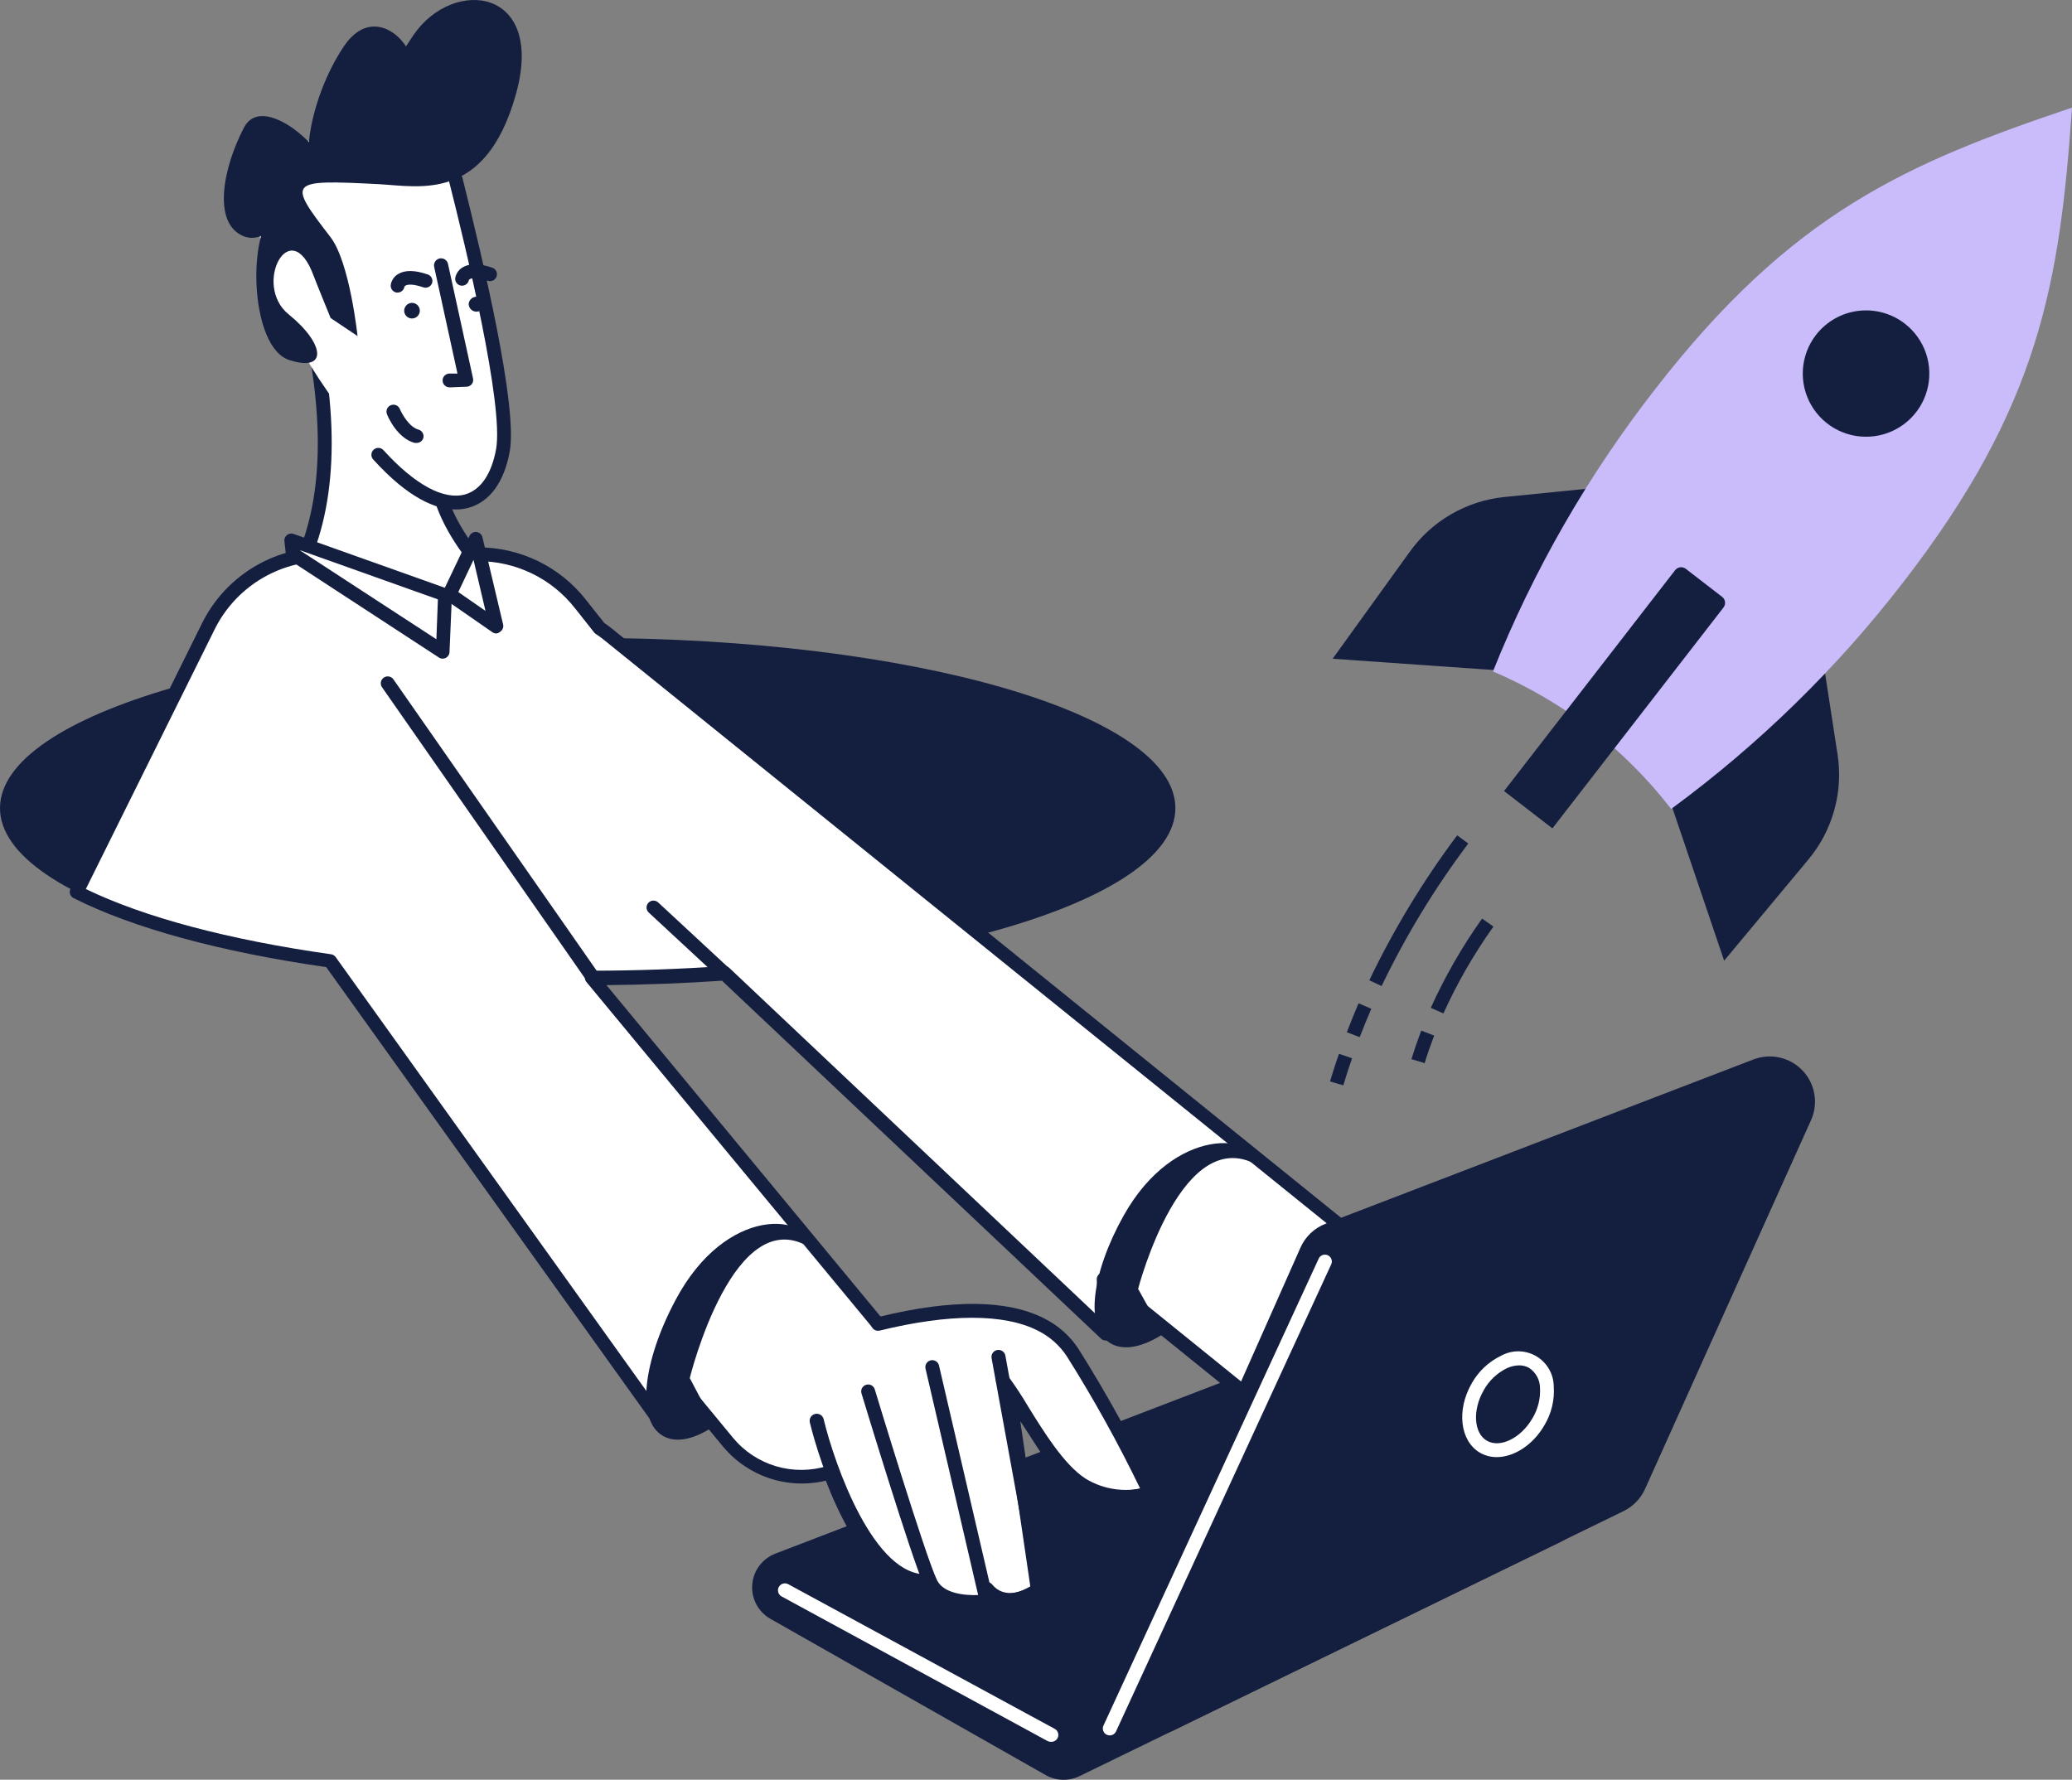 <svg width="149" height="128" viewBox="0 0 149 128" fill="none" xmlns="http://www.w3.org/2000/svg">
<rect x="0" y="0" width="149" height="128" fill="#808080" stroke="none"/>
<g clip-path="url(#clip0_7726_23668)">
<path d="M120.007 57.347L123.985 69.094L130.037 61.825C130.905 60.785 131.541 59.572 131.904 58.268C132.267 56.963 132.348 55.596 132.141 54.258L130.734 45.128L120.007 57.347Z" fill="#141E3F"/>
<path d="M108.215 48.246L95.832 47.377L101.352 39.721C102.138 38.613 103.151 37.686 104.324 37.001C105.498 36.316 106.804 35.889 108.156 35.749L117.366 34.825L108.215 48.246Z" fill="#141E3F"/>
<path d="M114.412 52.407C112.242 50.747 109.873 49.364 107.36 48.291C110.269 41.021 114.188 34.197 119.002 28.018C128.829 15.327 137.069 11.752 149 7.741C148.12 20.277 146.707 29.145 136.895 41.836C132.119 48.041 126.49 53.544 120.176 58.181C118.504 56.023 116.567 54.083 114.412 52.407Z" fill="#CABBFB"/>
<path d="M111.636 59.578L108.158 56.893L120.46 41.008C120.549 40.894 120.679 40.819 120.823 40.801C120.967 40.782 121.112 40.822 121.227 40.91L123.84 42.927C123.954 43.015 124.029 43.146 124.048 43.289C124.066 43.433 124.026 43.578 123.938 43.693L111.636 59.578Z" fill="#141E3F"/>
<path d="M130.589 24.091C130.039 24.801 129.712 25.659 129.65 26.555C129.588 27.452 129.794 28.346 130.241 29.126C130.688 29.906 131.356 30.535 132.162 30.936C132.967 31.336 133.874 31.489 134.766 31.375C135.659 31.262 136.498 30.886 137.177 30.296C137.855 29.707 138.344 28.929 138.58 28.062C138.817 27.196 138.79 26.278 138.505 25.426C138.219 24.574 137.687 23.826 136.975 23.276C136.502 22.91 135.962 22.641 135.385 22.484C134.808 22.327 134.206 22.285 133.613 22.36C133.02 22.436 132.447 22.628 131.929 22.925C131.41 23.222 130.955 23.618 130.589 24.091Z" fill="#141E3F"/>
<path d="M75.189 127.662L55.406 116.431C54.976 116.188 54.625 115.828 54.392 115.393C54.16 114.957 54.056 114.465 54.093 113.974C54.13 113.482 54.306 113.011 54.601 112.615C54.896 112.22 55.298 111.916 55.759 111.739L89.138 98.924C89.711 98.702 90.343 98.69 90.924 98.89L111.895 106.119C112.382 106.287 112.807 106.596 113.118 107.006C113.429 107.415 113.612 107.908 113.643 108.421C113.673 108.934 113.551 109.445 113.292 109.889C113.032 110.333 112.647 110.69 112.184 110.915L77.641 127.737C77.257 127.925 76.833 128.017 76.405 128.004C75.978 127.991 75.56 127.874 75.189 127.662Z" fill="#141E3F"/>
<path d="M75.562 125.274C75.478 125.275 75.396 125.254 75.323 125.215L56.196 114.813C56.139 114.78 56.089 114.737 56.049 114.685C56.008 114.633 55.979 114.573 55.962 114.51C55.944 114.447 55.94 114.38 55.948 114.315C55.956 114.25 55.977 114.187 56.01 114.13C56.043 114.073 56.086 114.023 56.138 113.983C56.19 113.942 56.25 113.913 56.313 113.896C56.377 113.878 56.443 113.874 56.508 113.882C56.574 113.89 56.637 113.911 56.694 113.944L75.845 124.341C75.943 124.393 76.02 124.477 76.065 124.578C76.109 124.68 76.118 124.793 76.091 124.901C76.064 125.008 76.001 125.103 75.913 125.171C75.825 125.238 75.717 125.275 75.606 125.274H75.562Z" fill="white"/>
<path d="M42.262 70.36C65.602 70.36 84.523 64.881 84.523 58.121C84.523 51.362 65.602 45.882 42.262 45.882C18.921 45.882 0 51.362 0 58.121C0 64.881 18.921 70.36 42.262 70.36Z" fill="#141E3F"/>
<path d="M98.468 89.868L43.699 45.599C43.512 45.449 43.316 45.31 43.112 45.182L41.734 43.435C40.856 42.324 39.737 41.426 38.462 40.808C37.186 40.191 35.787 39.87 34.369 39.87H23.374C21.621 39.864 19.902 40.35 18.412 41.272C16.922 42.193 15.72 43.514 14.944 45.083L5.495 64.164C9.698 66.304 16.063 68.037 23.722 69.129L47.27 102.018L48.05 98.542L52.337 103.726C52.982 104.504 53.791 105.13 54.707 105.559C55.623 105.988 56.622 106.21 57.634 106.208C58.325 106.206 59.012 106.1 59.673 105.895C59.941 106.615 60.249 107.385 60.608 108.155C61.876 110.875 63.258 112.623 64.715 113.373C65.177 113.612 65.687 113.746 66.207 113.765H66.62L66.844 114.108C67.046 114.412 67.326 114.657 67.654 114.818C68.913 115.458 70.713 115.2 70.733 115.2L71.101 114.768L71.623 114.967C72.727 115.409 74.075 114.733 74.632 114.316L72.548 100.121L74.154 102.504C75.079 103.954 76.238 105.915 77.571 106.794C77.731 106.904 77.897 107.005 78.068 107.097C79.506 107.773 81.148 107.874 82.658 107.38C81.022 103.922 79.185 100.561 77.158 97.316C76.591 96.443 75.799 95.738 74.865 95.275C71.772 93.701 67.097 94.282 63.134 95.275L62.935 95.007L42.545 70.365C45.832 70.365 49.01 70.241 52.093 70.028L79.52 95.925L79.366 92.058L80.455 92.942L89.84 100.523C91.258 101.63 93.056 102.136 94.845 101.932C96.634 101.728 98.271 100.831 99.403 99.433C100.535 98.035 101.071 96.249 100.897 94.459C100.722 92.67 99.849 91.021 98.468 89.868Z" fill="white"/>
<path d="M69.873 115.771C69.038 115.792 68.209 115.622 67.451 115.274C67.047 115.075 66.703 114.772 66.456 114.396L66.371 114.267H66.217C65.619 114.248 65.032 114.096 64.501 113.82C62.945 113.025 61.488 111.193 60.175 108.358C59.901 107.777 59.638 107.147 59.384 106.491C58.039 106.815 56.63 106.755 55.319 106.315C54.007 105.876 52.846 105.077 51.969 104.009L48.329 99.61L47.772 102.092C47.751 102.186 47.703 102.271 47.634 102.338C47.566 102.405 47.479 102.451 47.385 102.47C47.291 102.489 47.193 102.48 47.104 102.445C47.014 102.409 46.937 102.349 46.882 102.271L23.458 69.556C15.81 68.459 9.533 66.736 5.286 64.591C5.169 64.531 5.081 64.428 5.04 64.303C4.999 64.179 5.009 64.043 5.068 63.925L14.517 44.85C15.328 43.198 16.59 41.807 18.156 40.838C19.723 39.868 21.531 39.359 23.374 39.368H34.369C35.862 39.364 37.337 39.7 38.68 40.35C40.024 41.001 41.201 41.949 42.122 43.122L43.455 44.805C43.648 44.933 43.834 45.07 44.012 45.217L98.791 89.486C99.553 90.09 100.187 90.838 100.657 91.688C101.128 92.538 101.424 93.473 101.531 94.438C101.637 95.403 101.55 96.38 101.276 97.311C101.002 98.243 100.546 99.111 99.934 99.866C99.322 100.62 98.566 101.246 97.71 101.708C96.854 102.169 95.915 102.456 94.947 102.553C93.98 102.649 93.002 102.553 92.072 102.271C91.141 101.988 90.276 101.524 89.526 100.906L79.908 93.13L80.018 95.901C80.021 95.999 79.995 96.097 79.943 96.181C79.891 96.265 79.815 96.331 79.725 96.372C79.634 96.412 79.534 96.425 79.437 96.408C79.339 96.392 79.249 96.346 79.177 96.278L51.919 70.534C49.199 70.718 46.409 70.827 43.609 70.852L63.318 94.684C68.49 93.433 72.449 93.478 75.079 94.818C76.093 95.319 76.952 96.084 77.566 97.033C79.62 100.298 81.481 103.68 83.141 107.162C83.169 107.225 83.183 107.293 83.183 107.363C83.183 107.432 83.169 107.5 83.141 107.564C83.115 107.627 83.076 107.685 83.026 107.733C82.976 107.781 82.917 107.818 82.852 107.842C81.218 108.388 79.434 108.277 77.879 107.534C77.681 107.436 77.49 107.325 77.307 107.201C76.019 106.352 74.91 104.609 74.025 103.204L73.369 102.211L75.134 114.247C75.147 114.335 75.135 114.424 75.101 114.507C75.067 114.589 75.011 114.66 74.94 114.713C74.259 115.21 72.757 115.95 71.459 115.428L71.27 115.359L71.131 115.523C71.052 115.615 70.942 115.675 70.822 115.692C70.508 115.738 70.191 115.764 69.873 115.771ZM59.678 105.409C59.779 105.409 59.879 105.439 59.962 105.497C60.046 105.555 60.109 105.637 60.145 105.732C60.438 106.526 60.747 107.271 61.065 107.951C62.283 110.573 63.591 112.251 64.944 112.941C65.345 113.148 65.786 113.263 66.237 113.279H66.65C66.729 113.281 66.807 113.303 66.876 113.342C66.945 113.381 67.004 113.436 67.048 113.502L67.276 113.845C67.431 114.078 67.646 114.265 67.898 114.386C68.722 114.719 69.616 114.84 70.499 114.738L70.738 114.455C70.805 114.377 70.894 114.322 70.994 114.297C71.094 114.272 71.199 114.279 71.295 114.316L71.792 114.515C72.533 114.808 73.488 114.465 74.09 114.093L72.051 100.191C72.033 100.079 72.054 99.964 72.111 99.866C72.167 99.768 72.256 99.692 72.361 99.651C72.467 99.61 72.583 99.606 72.692 99.64C72.8 99.674 72.893 99.744 72.956 99.838L74.851 102.673C75.686 103.999 76.73 105.652 77.835 106.372C77.993 106.477 78.159 106.57 78.332 106.65C79.468 107.198 80.758 107.34 81.987 107.052C80.413 103.796 78.658 100.63 76.73 97.569C76.211 96.77 75.486 96.125 74.632 95.702C72.2 94.466 68.261 94.471 63.243 95.702C63.151 95.721 63.056 95.714 62.968 95.682C62.88 95.649 62.803 95.593 62.746 95.518L62.671 95.414C62.638 95.364 62.601 95.316 62.562 95.27L42.172 70.628C42.112 70.555 42.074 70.466 42.062 70.372C42.05 70.278 42.066 70.183 42.108 70.097C42.148 70.013 42.211 69.941 42.29 69.891C42.37 69.841 42.461 69.814 42.555 69.814C45.758 69.814 48.961 69.695 52.069 69.481C52.138 69.476 52.207 69.486 52.272 69.509C52.337 69.532 52.396 69.568 52.447 69.615L78.973 94.674L78.869 92.028C78.865 91.933 78.889 91.839 78.938 91.757C78.986 91.675 79.057 91.609 79.142 91.566C79.228 91.523 79.324 91.505 79.419 91.514C79.514 91.524 79.605 91.561 79.68 91.621L90.153 100.091C90.803 100.616 91.55 101.009 92.352 101.246C93.153 101.483 93.994 101.56 94.825 101.472C95.657 101.385 96.463 101.135 97.197 100.736C97.932 100.338 98.581 99.799 99.107 99.15C99.633 98.502 100.026 97.756 100.263 96.955C100.501 96.155 100.578 95.316 100.49 94.486C100.403 93.656 100.152 92.851 99.753 92.117C99.354 91.384 98.814 90.736 98.165 90.211L43.386 45.987C43.212 45.847 43.031 45.716 42.843 45.594C42.798 45.565 42.758 45.528 42.724 45.485L41.342 43.737C40.514 42.683 39.458 41.831 38.251 41.246C37.045 40.661 35.721 40.359 34.379 40.361H23.374C21.717 40.356 20.092 40.817 18.684 41.69C17.277 42.564 16.145 43.815 15.417 45.301L6.172 63.94C10.349 65.966 16.431 67.59 23.801 68.632C23.869 68.641 23.933 68.664 23.992 68.699C24.05 68.734 24.1 68.781 24.14 68.836L47.041 100.821L47.578 98.438C47.599 98.348 47.644 98.265 47.709 98.2C47.774 98.134 47.856 98.088 47.946 98.066C48.036 98.045 48.13 98.048 48.218 98.077C48.306 98.106 48.384 98.159 48.443 98.229L52.715 103.413C53.52 104.386 54.597 105.097 55.809 105.456C57.021 105.815 58.312 105.806 59.518 105.429C59.57 105.414 59.624 105.407 59.678 105.409Z" fill="#141E3F"/>
<path d="M80.878 108.16C79.679 108.17 78.503 107.824 77.501 107.166C75.776 106.029 74.274 103.602 73.07 101.65C72.573 100.811 72.105 100.091 71.728 99.61C71.687 99.558 71.658 99.499 71.64 99.436C71.623 99.373 71.618 99.308 71.626 99.243C71.634 99.178 71.655 99.115 71.687 99.059C71.72 99.002 71.763 98.952 71.814 98.912C71.866 98.872 71.925 98.842 71.988 98.825C72.051 98.808 72.117 98.803 72.182 98.811C72.247 98.819 72.309 98.84 72.366 98.872C72.423 98.904 72.473 98.947 72.513 98.999C73.016 99.685 73.484 100.396 73.916 101.129C75.069 102.996 76.507 105.324 78.048 106.337C78.739 106.761 79.514 107.029 80.319 107.122C81.124 107.214 81.939 107.13 82.708 106.874C82.769 106.85 82.834 106.839 82.9 106.841C82.965 106.843 83.029 106.858 83.089 106.885C83.148 106.912 83.202 106.95 83.247 106.997C83.291 107.045 83.326 107.101 83.35 107.162C83.373 107.222 83.384 107.287 83.382 107.353C83.38 107.418 83.365 107.482 83.338 107.541C83.311 107.601 83.273 107.655 83.226 107.699C83.178 107.744 83.122 107.779 83.061 107.802C82.359 108.042 81.621 108.163 80.878 108.16Z" fill="#141E3F"/>
<path d="M72.608 115.582C72.215 115.586 71.828 115.498 71.475 115.326C71.123 115.154 70.816 114.901 70.579 114.589C70.537 114.538 70.507 114.48 70.488 114.417C70.47 114.355 70.464 114.289 70.471 114.224C70.485 114.093 70.55 113.972 70.653 113.889C70.756 113.806 70.888 113.767 71.019 113.781C71.151 113.795 71.271 113.861 71.355 113.964C72.265 115.081 73.707 114.381 74.289 114.028L71.305 97.678C71.293 97.613 71.295 97.546 71.309 97.482C71.324 97.417 71.351 97.356 71.389 97.302C71.427 97.248 71.475 97.201 71.531 97.166C71.587 97.13 71.65 97.106 71.715 97.095C71.78 97.083 71.847 97.085 71.912 97.099C71.977 97.114 72.038 97.141 72.092 97.179C72.147 97.217 72.193 97.265 72.228 97.321C72.264 97.377 72.288 97.439 72.299 97.504L75.328 114.197C75.346 114.29 75.338 114.386 75.303 114.473C75.269 114.561 75.21 114.638 75.134 114.694C74.4 115.236 73.52 115.546 72.608 115.582Z" fill="#141E3F"/>
<path d="M70.042 115.711C68.923 115.711 67.142 115.478 66.471 114.073C65.615 112.29 62.099 100.702 61.95 100.21C61.913 100.085 61.927 99.949 61.99 99.834C62.052 99.719 62.158 99.633 62.283 99.595C62.41 99.556 62.546 99.569 62.662 99.63C62.779 99.692 62.866 99.797 62.905 99.922C62.94 100.047 66.546 111.933 67.381 113.646C67.844 114.604 69.37 114.758 70.34 114.718L66.555 98.433C66.541 98.369 66.539 98.303 66.549 98.239C66.56 98.175 66.584 98.113 66.618 98.058C66.653 98.002 66.698 97.954 66.751 97.917C66.805 97.879 66.865 97.852 66.928 97.837C66.992 97.822 67.058 97.82 67.123 97.831C67.187 97.842 67.249 97.865 67.304 97.9C67.359 97.934 67.408 97.98 67.445 98.033C67.484 98.086 67.51 98.146 67.525 98.21L71.439 115.051C71.454 115.118 71.456 115.187 71.443 115.255C71.43 115.323 71.403 115.387 71.365 115.443C71.326 115.499 71.275 115.547 71.217 115.583C71.159 115.619 71.094 115.642 71.026 115.652C70.7 115.695 70.371 115.715 70.042 115.711Z" fill="#141E3F"/>
<path d="M66.526 114.222C61.16 114.222 58.355 102.802 58.235 102.306C58.22 102.24 58.218 102.173 58.228 102.107C58.239 102.041 58.263 101.977 58.298 101.92C58.334 101.863 58.38 101.814 58.434 101.775C58.489 101.736 58.55 101.708 58.616 101.692C58.681 101.677 58.749 101.675 58.815 101.686C58.881 101.696 58.945 101.72 59.002 101.755C59.059 101.791 59.108 101.837 59.147 101.891C59.187 101.946 59.215 102.007 59.23 102.072C60.001 105.28 62.865 113.532 66.774 113.219C66.906 113.209 67.037 113.252 67.137 113.338C67.237 113.424 67.299 113.547 67.309 113.678C67.319 113.81 67.276 113.94 67.19 114.04C67.103 114.14 66.981 114.202 66.849 114.212L66.526 114.222Z" fill="#141E3F"/>
<path d="M80.003 120.19L93.52 89.729C93.692 89.337 93.942 88.984 94.252 88.689C94.563 88.394 94.929 88.164 95.33 88.011L126.089 76.199C126.691 75.967 127.349 75.919 127.979 76.061C128.609 76.204 129.183 76.529 129.627 76.998C130.071 77.466 130.365 78.055 130.473 78.691C130.581 79.327 130.497 79.981 130.231 80.569L118.296 107.092C117.982 107.784 117.437 108.346 116.754 108.681L84.429 124.435C83.827 124.735 83.148 124.842 82.483 124.741C81.818 124.64 81.201 124.336 80.716 123.871C80.231 123.406 79.902 122.803 79.774 122.144C79.647 121.484 79.727 120.802 80.003 120.19Z" fill="#141E3F"/>
<path d="M79.804 124.812C79.732 124.812 79.661 124.797 79.595 124.768C79.535 124.74 79.482 124.702 79.437 124.654C79.393 124.606 79.358 124.549 79.336 124.488C79.313 124.427 79.303 124.362 79.305 124.296C79.308 124.231 79.324 124.167 79.351 124.107L94.808 90.568C94.831 90.503 94.867 90.443 94.914 90.393C94.962 90.342 95.019 90.302 95.082 90.275C95.146 90.248 95.215 90.235 95.284 90.236C95.353 90.237 95.422 90.252 95.484 90.281C95.547 90.309 95.604 90.351 95.65 90.403C95.695 90.455 95.73 90.515 95.751 90.581C95.772 90.647 95.779 90.717 95.772 90.785C95.764 90.854 95.743 90.921 95.708 90.98L80.256 124.524C80.216 124.611 80.153 124.684 80.072 124.735C79.992 124.786 79.899 124.813 79.804 124.812Z" fill="white"/>
<path d="M107.629 104.798C107.209 104.8 106.795 104.692 106.43 104.485C104.993 103.651 104.724 101.417 105.833 99.495C106.314 98.632 107.051 97.939 107.942 97.509C108.327 97.296 108.761 97.185 109.202 97.189C109.642 97.193 110.075 97.31 110.456 97.53C110.838 97.75 111.156 98.065 111.379 98.444C111.603 98.824 111.724 99.254 111.731 99.694C111.804 100.681 111.568 101.667 111.055 102.514C110.229 103.939 108.867 104.798 107.629 104.798ZM109.245 98.2C108.937 98.205 108.633 98.276 108.355 98.408C107.651 98.753 107.071 99.306 106.694 99.992C105.873 101.417 105.977 103.075 106.927 103.621C107.877 104.168 109.374 103.433 110.195 102.013C110.601 101.343 110.792 100.565 110.742 99.783C110.734 99.505 110.659 99.232 110.523 98.988C110.387 98.744 110.194 98.537 109.961 98.383C109.743 98.259 109.496 98.196 109.245 98.2Z" fill="white"/>
<path d="M42.635 70.807C42.554 70.807 42.475 70.787 42.404 70.75C42.334 70.713 42.273 70.659 42.227 70.594L27.472 49.428C27.396 49.319 27.367 49.185 27.391 49.055C27.415 48.925 27.49 48.81 27.598 48.735C27.707 48.66 27.841 48.631 27.971 48.655C28.102 48.678 28.217 48.753 28.292 48.861L43.042 70.008C43.094 70.082 43.124 70.169 43.13 70.26C43.136 70.35 43.117 70.44 43.075 70.521C43.033 70.601 42.969 70.668 42.892 70.715C42.814 70.762 42.725 70.787 42.635 70.787V70.807Z" fill="#141E3F"/>
<path d="M52.103 70.504C51.978 70.505 51.858 70.459 51.765 70.375L46.653 65.633C46.556 65.544 46.499 65.42 46.493 65.288C46.488 65.156 46.536 65.028 46.626 64.931C46.715 64.834 46.84 64.777 46.972 64.772C47.104 64.767 47.232 64.814 47.329 64.904L52.442 69.645C52.534 69.738 52.586 69.864 52.586 69.995C52.586 70.126 52.534 70.252 52.442 70.345C52.354 70.44 52.233 70.497 52.103 70.504Z" fill="#141E3F"/>
<path d="M49.602 99.113C49.602 99.113 52.8 86.065 58.414 89.833C58.22 87.227 52.218 86.646 48.578 93.503C46.25 97.857 45.708 102.147 47.677 103.274C48.637 103.83 49.99 103.502 51.402 102.529L49.602 99.113Z" fill="#141E3F"/>
<path d="M81.843 92.698C81.843 92.698 85.036 80.375 90.65 83.935C90.456 81.452 84.459 80.921 80.813 87.41C78.506 91.522 77.944 95.573 79.913 96.645C80.878 97.172 82.226 96.859 83.643 95.94L81.843 92.698Z" fill="#141E3F"/>
<path d="M22.101 39.507C23.662 35.376 24.12 29.011 21.3 19.26C16.003 0.943 31.594 31.672 31.594 31.672C31.49 32.75 30.396 35.476 34.22 40.272L32.499 42.556L22.101 39.507Z" fill="white"/>
<path d="M34.22 40.748C34.145 40.749 34.07 40.732 34.002 40.699C33.934 40.667 33.874 40.619 33.827 40.56C30.336 36.161 30.804 33.365 31.032 32.025C31.032 31.921 31.067 31.826 31.082 31.742C26.994 23.708 22.185 15.258 20.698 14.056C20.698 14.523 20.813 15.784 21.777 19.121C24.264 27.641 24.503 34.557 22.563 39.681C22.54 39.742 22.505 39.798 22.46 39.845C22.415 39.893 22.362 39.931 22.302 39.958C22.242 39.984 22.178 39.999 22.113 40.001C22.048 40.003 21.983 39.992 21.922 39.969C21.86 39.946 21.805 39.911 21.757 39.866C21.709 39.822 21.671 39.768 21.645 39.708C21.618 39.649 21.603 39.585 21.601 39.52C21.599 39.454 21.61 39.389 21.633 39.328C23.498 34.408 23.224 27.705 20.823 19.394C19.226 13.902 19.619 13.232 20.246 12.984C20.872 12.736 21.653 12.413 27.044 22.07C29.61 26.658 32.017 31.379 32.017 31.429C32.058 31.512 32.076 31.605 32.067 31.697C32.051 31.864 32.026 32.03 31.992 32.194C31.773 33.489 31.361 35.893 34.588 39.944C34.629 39.995 34.66 40.054 34.678 40.117C34.696 40.18 34.702 40.246 34.694 40.311C34.687 40.376 34.667 40.439 34.635 40.496C34.603 40.553 34.56 40.604 34.509 40.644C34.426 40.709 34.325 40.745 34.22 40.748Z" fill="#141E3F"/>
<path d="M32.027 10.054C32.027 10.054 36.916 28.102 36.165 32.397C35.414 36.692 31.972 38.003 27.213 32.735C18.052 22.591 17.446 13.972 19.664 12.244C21.882 10.516 27.815 4.21 32.027 10.054Z" fill="white"/>
<path d="M27.268 13.247C30.197 13.406 34.897 14.543 37.085 6.832C39.273 -0.879 32.609 -1.678 29.739 2.512C26.87 6.703 27.352 8.441 29.252 6.455C31.152 4.469 27.322 -0.531 24.726 3.337C22.13 7.204 21.504 12.651 22.956 12.199C24.408 11.747 19.042 6.321 17.545 9.175C16.048 12.03 15.262 15.998 17.461 16.966C19.659 17.934 21.598 13.54 19.679 15.238C17.759 16.936 18.003 24.989 20.798 25.893C23.593 26.797 23.374 24.726 20.753 22.606C18.132 20.486 20.887 15.263 22.563 19.86C22.707 20.253 23.776 22.874 23.776 22.874L25.711 24.17C25.711 24.17 25.154 18.867 23.767 17.055C20.639 12.994 20.708 12.909 27.268 13.247Z" fill="#141E3F"/>
<path d="M32.002 42.764L31.843 46.875L21.051 39.84L20.947 38.822L32.002 42.764Z" fill="white"/>
<path d="M31.828 47.372C31.732 47.37 31.639 47.341 31.559 47.288L20.778 40.252C20.717 40.211 20.666 40.158 20.628 40.095C20.59 40.032 20.566 39.962 20.559 39.889L20.45 38.897C20.445 38.815 20.46 38.733 20.495 38.659C20.529 38.585 20.582 38.521 20.647 38.472C20.713 38.422 20.789 38.39 20.87 38.378C20.951 38.365 21.034 38.373 21.111 38.4L32.166 42.337C32.268 42.373 32.356 42.44 32.416 42.53C32.476 42.62 32.505 42.726 32.499 42.834L32.325 46.89C32.323 46.979 32.297 47.065 32.249 47.14C32.202 47.215 32.136 47.277 32.057 47.317C31.986 47.353 31.908 47.372 31.828 47.372ZM21.539 39.562L31.381 45.977L31.49 43.107L21.539 39.562Z" fill="#141E3F"/>
<path d="M34.21 38.777L35.692 45.063L32.325 42.73L34.21 38.777Z" fill="white"/>
<path d="M35.692 45.56C35.591 45.559 35.492 45.528 35.409 45.47L32.042 43.137C31.945 43.07 31.874 42.971 31.843 42.857C31.812 42.744 31.823 42.623 31.873 42.516L33.763 38.544C33.806 38.451 33.877 38.374 33.966 38.324C34.055 38.273 34.158 38.251 34.26 38.261C34.363 38.272 34.46 38.314 34.538 38.383C34.615 38.452 34.669 38.542 34.693 38.643L36.184 44.929C36.202 45.023 36.192 45.119 36.156 45.207C36.119 45.295 36.059 45.371 35.981 45.426C35.902 45.501 35.8 45.548 35.692 45.56ZM32.957 42.581L34.911 43.936L34.051 40.267L32.957 42.581Z" fill="#141E3F"/>
<path d="M32.768 36.642C31.38 36.642 29.401 35.878 26.835 33.043C26.747 32.945 26.701 32.815 26.708 32.684C26.715 32.552 26.774 32.428 26.872 32.34C26.971 32.252 27.1 32.206 27.232 32.213C27.364 32.22 27.488 32.279 27.576 32.377C29.829 34.86 31.918 35.997 33.459 35.555C34.573 35.237 35.359 34.066 35.677 32.288C36.229 29.125 33.494 17.77 32.291 13.038C32.258 12.911 32.277 12.775 32.344 12.661C32.411 12.548 32.521 12.466 32.649 12.433C32.776 12.4 32.912 12.419 33.026 12.486C33.14 12.553 33.222 12.662 33.255 12.79C34.747 18.748 37.234 29.23 36.657 32.457C36.269 34.641 35.235 36.081 33.733 36.508C33.419 36.6 33.094 36.645 32.768 36.642Z" fill="#141E3F"/>
<path d="M32.325 27.859C32.194 27.859 32.067 27.807 31.974 27.714C31.88 27.621 31.828 27.494 31.828 27.363C31.828 27.231 31.88 27.105 31.974 27.012C32.067 26.918 32.194 26.866 32.325 26.866H32.897L31.221 19.19C31.208 19.125 31.207 19.058 31.219 18.992C31.232 18.927 31.257 18.864 31.293 18.808C31.33 18.753 31.377 18.705 31.432 18.667C31.487 18.629 31.549 18.603 31.614 18.589C31.68 18.576 31.747 18.575 31.812 18.587C31.878 18.599 31.941 18.625 31.996 18.661C32.052 18.697 32.1 18.744 32.138 18.799C32.176 18.855 32.202 18.916 32.216 18.982L34.016 27.214C34.032 27.285 34.033 27.358 34.017 27.43C34.002 27.501 33.971 27.568 33.927 27.626C33.882 27.683 33.824 27.73 33.759 27.762C33.694 27.795 33.622 27.813 33.549 27.814L32.385 27.859H32.325Z" fill="#141E3F"/>
<path d="M33.708 21.916C33.715 21.989 33.737 22.059 33.772 22.123C33.807 22.188 33.854 22.245 33.911 22.291C33.967 22.337 34.033 22.371 34.103 22.392C34.173 22.413 34.247 22.42 34.32 22.412C34.467 22.395 34.601 22.321 34.694 22.206C34.787 22.091 34.831 21.944 34.817 21.797C34.791 21.659 34.713 21.535 34.601 21.451C34.488 21.368 34.347 21.329 34.207 21.343C34.067 21.358 33.938 21.424 33.844 21.529C33.751 21.634 33.7 21.77 33.703 21.911L33.708 21.916Z" fill="#141E3F"/>
<path d="M33.23 20.546H33.161C33.03 20.527 32.912 20.458 32.833 20.352C32.754 20.247 32.72 20.115 32.738 19.985C32.768 19.827 32.831 19.677 32.924 19.547C33.017 19.416 33.136 19.306 33.275 19.225C33.773 18.927 34.479 18.937 35.404 19.255C35.528 19.298 35.631 19.389 35.688 19.508C35.745 19.627 35.753 19.763 35.71 19.888C35.666 20.012 35.575 20.114 35.456 20.172C35.337 20.229 35.2 20.236 35.075 20.193C34.195 19.89 33.872 20.024 33.792 20.074C33.767 20.088 33.744 20.104 33.723 20.123C33.705 20.241 33.645 20.348 33.555 20.426C33.465 20.503 33.35 20.546 33.23 20.546Z" fill="#141E3F"/>
<path d="M29.068 22.402C29.079 22.513 29.124 22.618 29.195 22.703C29.266 22.788 29.361 22.851 29.468 22.883C29.574 22.914 29.688 22.913 29.794 22.88C29.901 22.847 29.994 22.783 30.064 22.697C30.134 22.61 30.177 22.505 30.187 22.394C30.197 22.284 30.173 22.172 30.12 22.075C30.066 21.977 29.985 21.898 29.886 21.847C29.788 21.796 29.676 21.775 29.565 21.787C29.418 21.804 29.284 21.878 29.191 21.994C29.098 22.109 29.054 22.255 29.068 22.402Z" fill="#141E3F"/>
<path d="M28.601 21.042H28.521C28.455 21.032 28.392 21.01 28.335 20.975C28.279 20.941 28.229 20.896 28.19 20.842C28.151 20.788 28.124 20.727 28.109 20.663C28.094 20.598 28.092 20.531 28.103 20.466C28.132 20.309 28.194 20.159 28.286 20.028C28.378 19.897 28.497 19.787 28.635 19.706C29.133 19.409 29.844 19.423 30.764 19.741C30.885 19.784 30.985 19.872 31.042 19.987C31.1 20.102 31.11 20.234 31.072 20.357C31.029 20.481 30.939 20.584 30.82 20.641C30.702 20.699 30.565 20.707 30.441 20.665C29.62 20.382 29.287 20.476 29.177 20.531C29.157 20.539 29.137 20.55 29.121 20.566C29.105 20.581 29.092 20.6 29.083 20.62C29.065 20.736 29.007 20.842 28.919 20.919C28.831 20.996 28.718 21.04 28.601 21.042Z" fill="#141E3F"/>
<path d="M29.948 31.856C29.905 31.861 29.862 31.861 29.819 31.856C28.571 31.523 27.889 29.969 27.83 29.796C27.804 29.735 27.791 29.671 27.791 29.605C27.791 29.54 27.804 29.475 27.829 29.415C27.854 29.354 27.89 29.299 27.936 29.253C27.983 29.207 28.038 29.17 28.098 29.145C28.22 29.094 28.356 29.093 28.479 29.142C28.601 29.191 28.698 29.287 28.75 29.408C28.899 29.766 29.431 30.719 30.092 30.898C30.219 30.933 30.326 31.016 30.391 31.129C30.456 31.243 30.474 31.377 30.441 31.503C30.409 31.608 30.343 31.7 30.254 31.763C30.165 31.827 30.058 31.86 29.948 31.856Z" fill="#141E3F"/>
<path d="M103.799 72.888L102.889 72.485C103.91 70.232 105.145 68.082 106.579 66.066L107.395 66.641C105.995 68.602 104.791 70.694 103.799 72.888Z" fill="#141E3F"/>
<path d="M102.447 76.462L101.497 76.174C101.706 75.494 101.944 74.804 102.203 74.124L103.133 74.481C102.874 75.162 102.64 75.827 102.447 76.462Z" fill="#141E3F"/>
<path d="M99.353 70.916L98.468 70.504C100.229 66.831 102.346 63.339 104.789 60.078L105.585 60.668C103.177 63.873 101.089 67.305 99.353 70.916Z" fill="#141E3F"/>
<path d="M97.777 74.596L96.852 74.238C97.115 73.553 97.399 72.853 97.697 72.158L98.612 72.555C98.319 73.235 98.035 73.92 97.777 74.596Z" fill="#141E3F"/>
<path d="M96.598 78.061L95.643 77.778C95.842 77.118 96.056 76.442 96.29 75.792L97.23 76.115C97.001 76.755 96.792 77.416 96.598 78.061Z" fill="#141E3F"/>
</g>
<defs>
<clipPath id="clip0_7726_23668">
<rect width="149" height="128" fill="white"/>
</clipPath>
</defs>
</svg>

